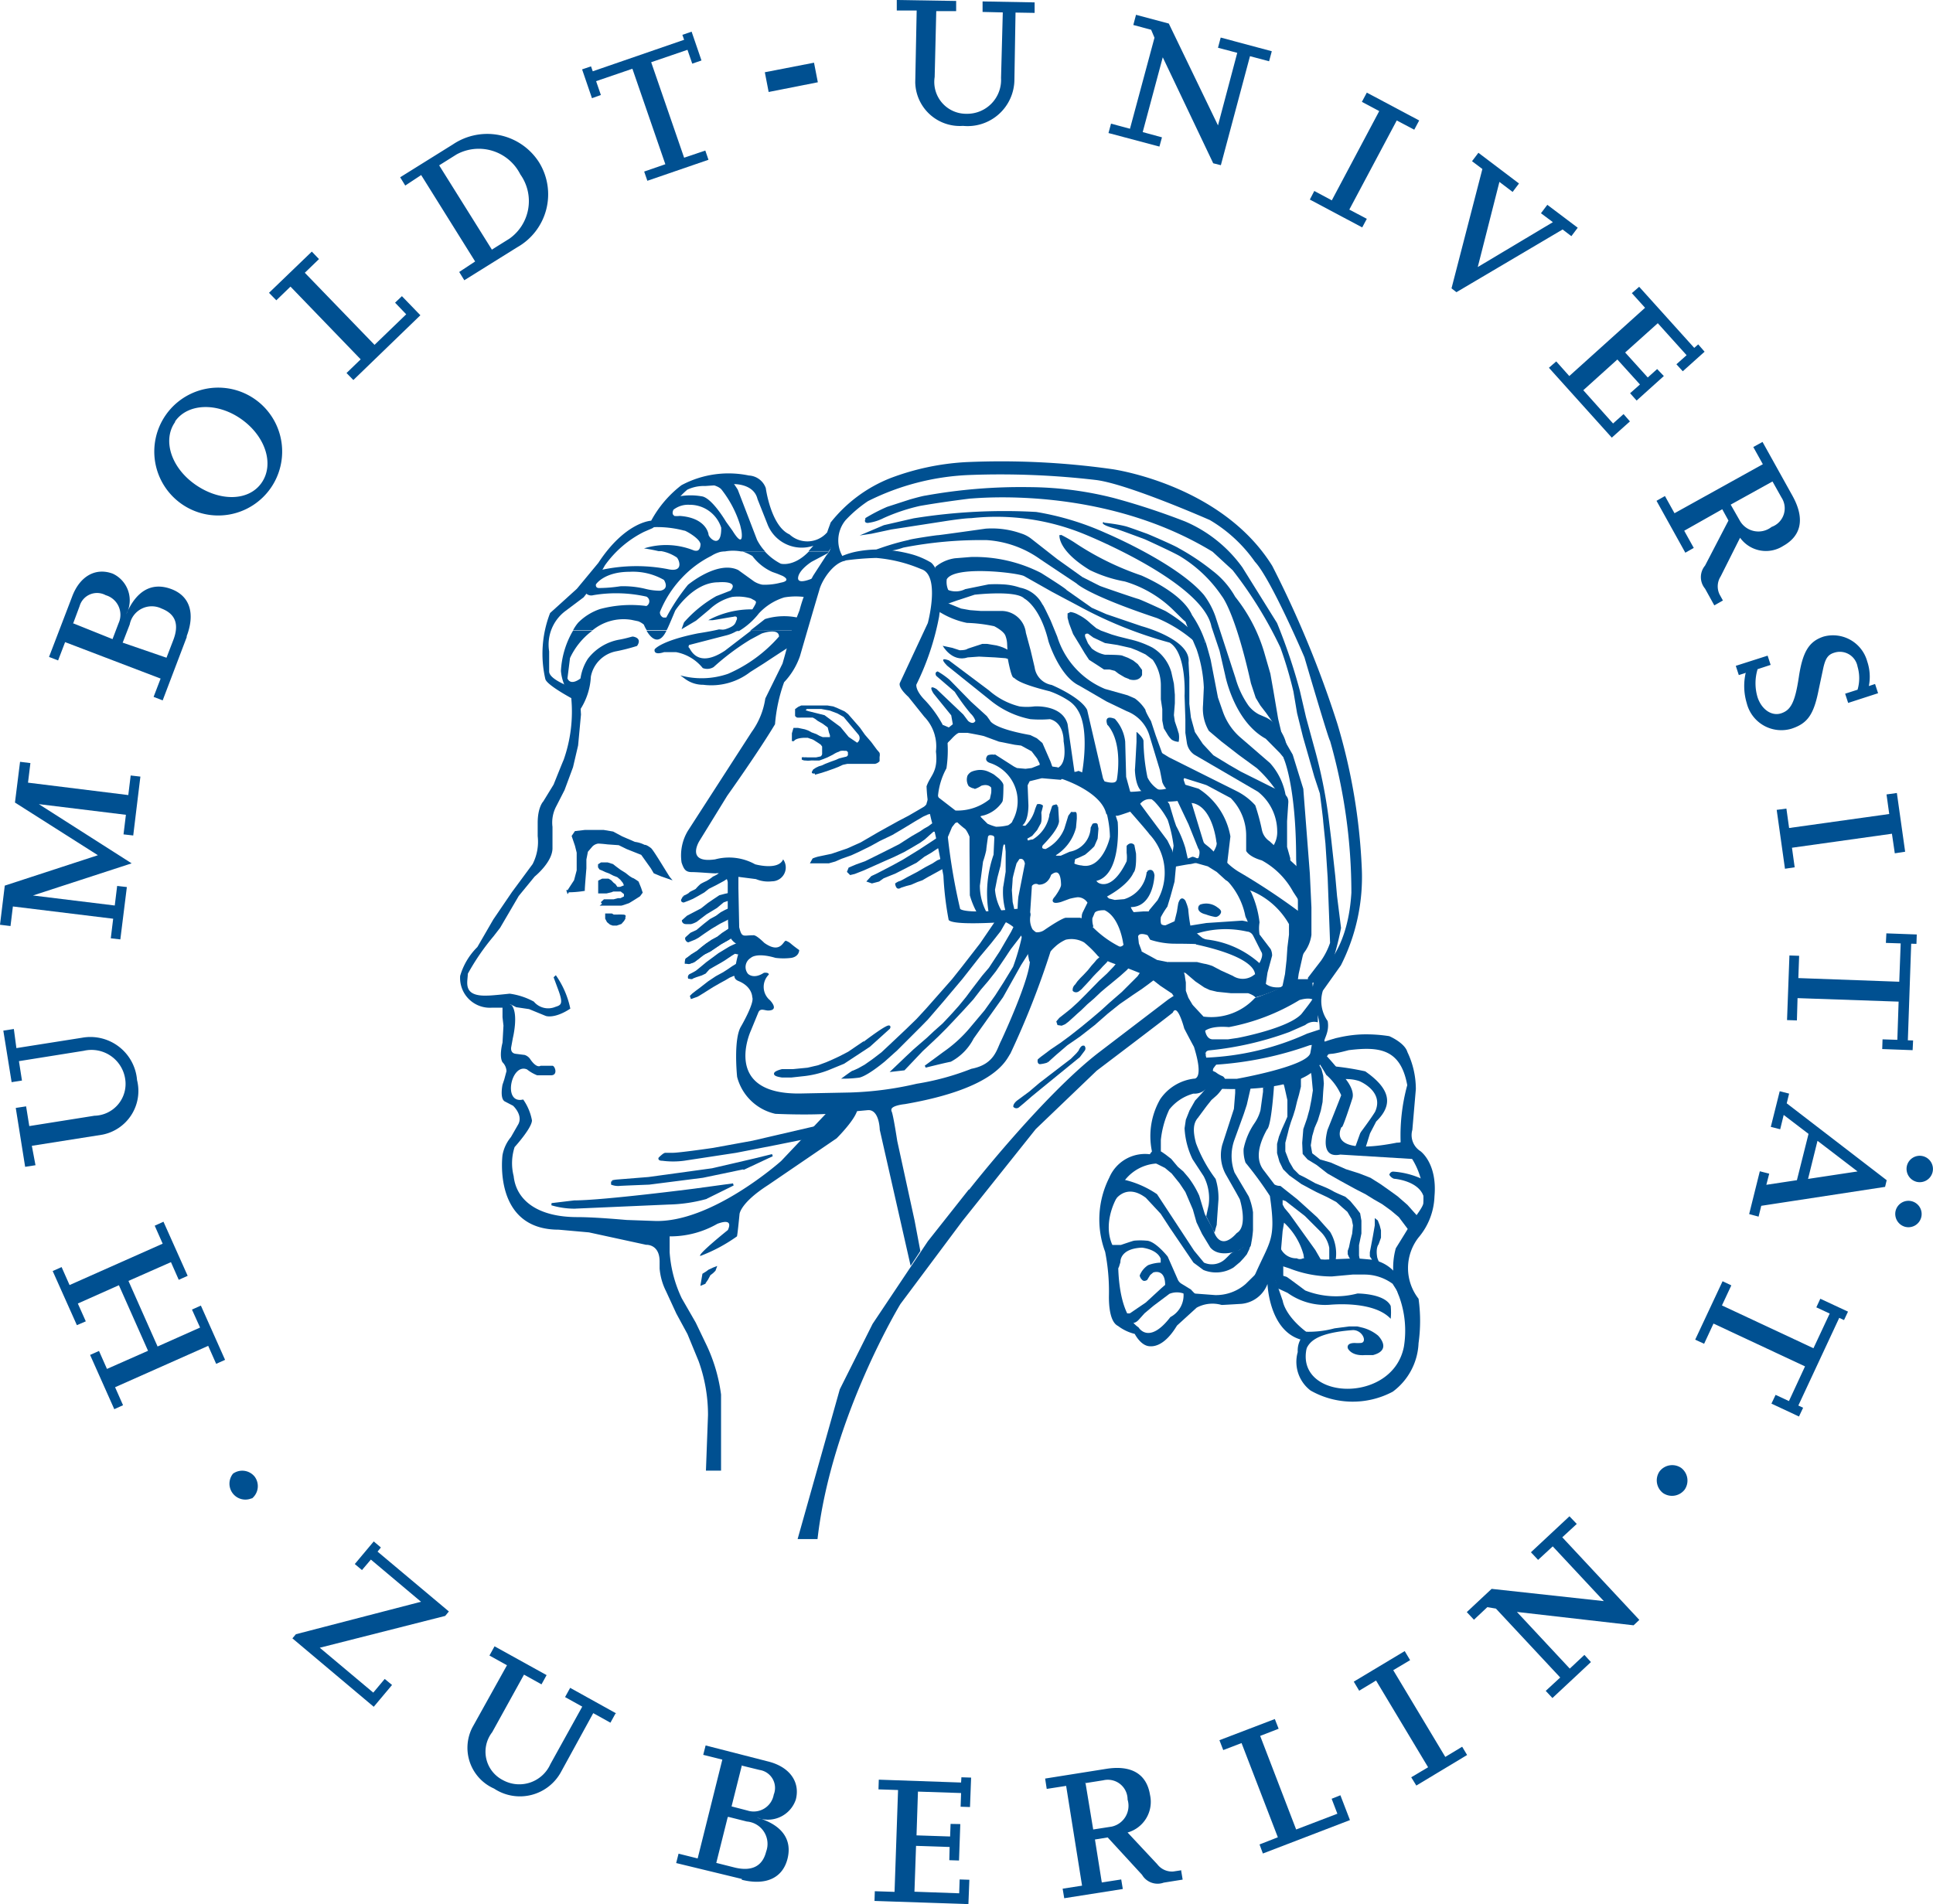<svg xmlns="http://www.w3.org/2000/svg" viewBox="0 0 121.44 119.65"><defs><style>.cls-1,.cls-2,.cls-3,.cls-4,.cls-5,.cls-6{fill:#005091;}.cls-1,.cls-4,.cls-5{fill-rule:evenodd;}.cls-3,.cls-4,.cls-5,.cls-6{stroke:#005091;stroke-miterlimit:3.86;}.cls-3,.cls-4{stroke-width:0.14px;}.cls-5,.cls-6{stroke-width:0;}</style></defs><title>Element 1</title><g id="Ebene_2" data-name="Ebene 2"><g id="Ebene_1-2" data-name="Ebene 1"><path class="cls-1" d="M50.72,44.53l-.11.1.19.06,1,.25,1,.74.52.63.53.36a.35.35,0,0,0,.07-.52l-.31-.37L53,45.05l-.39-.22-.48-.18-.54-.1-.54,0-.36,0Zm.47,4.07a.21.21,0,0,1-.12,0s-.09,0-.06-.11l.08-.14.17-.11.19-.09.2-.06.19-.09.36-.14.31-.11.2-.09.23-.06.25-.06.08-.08,0-.12,0-.08-.09-.08-.13,0a.78.78,0,0,0-.2,0c-.08,0-.17.08-.22.08a1.72,1.72,0,0,0-.3.16l-.34.17-.27.11-.25.09-.3,0a1.62,1.62,0,0,0-.25,0,1.32,1.32,0,0,1-.3,0,.48.48,0,0,1-.25-.06s0-.17,0-.14a.47.47,0,0,1,.17,0,.69.69,0,0,1,.16,0l.13,0h.45l.28-.06a.26.26,0,0,0,.09-.14l0-.21,0-.27-.09-.12-.16-.11-.25-.16a.9.9,0,0,0-.17-.08,2,2,0,0,1-.23-.08l-.2,0s-.55,0-.67.21l-.13,0,0-.49.1-.34.29,0,.43.09.22.08.2.11.3.11.2.11.2.08.31,0,.14,0,0-.12-.06-.17L52,45.71l-.31-.23-.33-.19-.14-.11-.16-.09-.19,0-.25,0h-.28a1.6,1.6,0,0,1-.27,0s-.13-.08-.12-.12l0-.25v-.16l.19-.14.2-.09.37,0h1l.27,0,.37.06.27.11.44.2.22.17.41.47.34.39.31.44.39.45.37.5a1.86,1.86,0,0,1,.16.19.58.58,0,0,1,0,.25l0,.27a.49.49,0,0,1-.3.17H53.65l-.42,0-.28.06-.28.13-.23.09-.39.14-.42.14-.43.12Z"/><path class="cls-2" d="M82,84.86c.22-.29.26-1.08,3-1.28.62,0,.92.79.48.81a3,3,0,0,1-.37,0c-.57,0-.43.34-.43.34s.2.49,1.08.42c.08,0,.42,0,.5,0,1.24-.33.31-1.23.31-1.23a2.53,2.53,0,0,0-1-.5l-.3-.07-.51,0-.92.12a6.27,6.27,0,0,1-2.07.2l.28,1.3Z"/><path class="cls-2" d="M80.24,80.94l.65.3a4.05,4.05,0,0,0,2.75.74c.08,0,2.67-.25,3.73.89a4,4,0,0,0,0-.81c-.38-.79-2.09-.78-2.09-.78A5.28,5.28,0,0,1,82,81.09s-1.08-.81-1.16-.85S80,80,80,80l.27,1Z"/><path class="cls-1" d="M88.42,82.15l-.93-1.48a3,3,0,0,0-1.74-.58l-.77,0-1.31.12A7.27,7.27,0,0,1,81,79.7l-.46-.15s-.15-.6-.15-.67,0-.62,0-.62a1.08,1.08,0,0,0,1.08.81.41.41,0,0,0,.39,0l1.37.08,2-.08.9.08a2.4,2.4,0,0,1,2,1.71l.28,1.33Z"/><polygon class="cls-2" points="88.46 77.25 87.88 76.48 87.38 76.06 86.84 75.67 86.3 75.36 85.8 75.05 85.14 74.71 84.21 74.2 83.4 73.74 82.71 73.2 82.15 72.86 81.84 72.51 81.81 71.81 81.88 70.95 82.11 70.29 82.27 69.71 82.39 69.1 82.48 68.52 82.44 68.09 82.39 67.56 82.27 66.98 82.72 66.66 83.02 67.17 83.13 67.59 83.17 68.09 83.13 68.6 83.09 69.25 82.98 69.79 82.79 70.41 82.59 70.87 82.44 71.39 82.35 71.97 82.44 72.47 82.94 72.86 83.6 73.05 84.56 73.47 85.41 73.74 86.1 74.01 86.72 74.4 87.26 74.78 87.8 75.17 88.42 75.71 89 76.36 88.88 76.71 88.46 77.25 88.46 77.25"/><path class="cls-3" d="M89.44,75C89,74.1,87.59,74,87.59,74a.48.48,0,0,1-.23-.19.19.19,0,0,1,.15-.12,5.07,5.07,0,0,1,1.85.48l.12.29,0,.46Z"/><path class="cls-2" d="M83.33,67.55a3.61,3.61,0,0,1,.93,1.27C84.2,69,83.4,71,83.4,71c-.3,1.18,0,1.72.8,1.55l4.6.28-.42-1.27a.81.81,0,0,1-.61.24c-4.61.91-3.48-1-3.48-1,0,.32.66-1.74.66-1.74.2-.53-.39-1.23-.39-1.23a16.9,16.9,0,0,0-1.22-1.48l-.55.32s.43.68.54.89Z"/><path class="cls-2" d="M85.5,71.13q.66-.89.89-1.27c.59-1.3-1-1.93-1-1.93a2.58,2.58,0,0,0-.93-.12l-.81-.46c.09.12-.39-.39-.39-.39a17,17,0,0,1,2.51.36c1.55,1.08,1.8,2.07.69,3.15l-.39.75-.31,1-.67,0,.36-1Z"/><path class="cls-2" d="M86.06,79v-.31l.19-1,.12-.69,0-.27v-.19l.19.15.12.31.08.31v.23l0,.23-.15.42s-.2.22-.08.85a2.6,2.6,0,0,0,.12.29l-.27,0a.53.53,0,0,1-.19-.15c0-.08-.12-.17-.12-.25Z"/><path class="cls-1" d="M85.14,79.43l-.19-.15L84.75,79l-.08-.19V78.6l.08-.23.08-.39.12-.46L85,77l-.08-.39-.27-.46-.31-.27-.39-.35-.58-.31-.66-.31-.36-.19-.58-.31L81,73.86l-.39-.39L80.38,73l-.15-.54,0-.58.12-.46.19-.48.19-.42.15-.35,0-.77,0-.27-.12-.54-.08-.35-.08-.23s-.19-.64-.07-.75a3,3,0,0,1,.64-.23c-.42-.06.79.11.56.29a1.28,1.28,0,0,1,0,.5v.46l-.12.5-.12.42-.12.5-.12.39-.15.42-.12.39-.08.33-.15.58,0,.54L81,73l.27.46.35.35L82,74l.63.35.66.27a5,5,0,0,1,.46.23c.12.08.77.35.77.35l.31.27.35.42.27.35.08.46,0,.81-.15.73v.66l.08.4-.08.23-.19-.08Z"/><path class="cls-2" d="M77.6,68.29v.39l-.08,1-.73,2.25A2.51,2.51,0,0,0,77,73.78l.66,1.16.23.42s.54,1.7-.19,2.12c-1.12,1.26-1.47-.19-1.47-.19l-.54-1-.35-1.16A5.84,5.84,0,0,0,74.67,74l-.33-.39L74,73.32l-.42-.5-.35-.27L73,72.39a1.33,1.33,0,0,0-.31-.12,1.74,1.74,0,0,0-.31.08s-.19.19-.15.27l.15.35.27.15.54.27.42.35.5.62.36.54L74.94,76l.23.81.35.73.51.84c.54.66,1.6.25,1.68.25a2.07,2.07,0,0,0,.43-.28s.35.1.43-.05a6.63,6.63,0,0,0,.15-1l0-.66,0-.46a4.25,4.25,0,0,0-.27-1l-.89-1.5a3,3,0,0,1,0-2.08L78.14,70l.19-.58.23-1v-.27c-.21-.54-.77-.27-.85-.23s-.12.35-.12.35Z"/><path class="cls-1" d="M78.6,78.12l-.12.39-.15.31-.19.23-.23.25-.42.35a2.09,2.09,0,0,1-1.89.15s-.62-.46-.62-.46L73.5,77.16l-.58-.89-.93-1c-1.32-1-2,.23-2,.23l-.19.31.73-1.7a6.13,6.13,0,0,1,2.16.93l2.33,3.55.62.75A1.22,1.22,0,0,0,77,79.09s.16-.15.31-.31a1.28,1.28,0,0,1,.54-.23,3.22,3.22,0,0,1,.31-.23l.46-.19Z"/><path class="cls-2" d="M75.53,67.49V68c.24.28.17.47.17.47s-.23.27-.23.27l-.39.42-.35.62-.23.58-.08.54a5.05,5.05,0,0,0,.5,1.94l.7,1.07a3,3,0,0,1,.31,1.83l-.15.69.39.77.14.25a4.75,4.75,0,0,1,.13-.48c0-.08.11-1.59.11-1.59a4,4,0,0,0-.18-1.3,8.91,8.91,0,0,1-1.23-2.24c-.23-.84-.15-1.29.12-1.6l.54-.73.31-.39.35-.31a2.77,2.77,0,0,0,.23-.27l.23-.31.08-.23s0-.31-.23-.39a1.79,1.79,0,0,1-.39-.23l-.44-.21-.4.26Z"/><path class="cls-1" d="M75.14,81.35l-.25-.05-.48,0a1.26,1.26,0,0,0-.94,0l-1,.75-.56.47-.37.41c-.3.33-.55.16-.55.16l-.67-.47.22-.09.44,0,1-.68,1-.92.22-.19c0-1.06-.75-.78-.75-.78l-.19.16-.19.31s-.19.13-.31,0a.5.5,0,0,1-.16-.28,1.37,1.37,0,0,1,.53-.65,2.45,2.45,0,0,1,.79-.16l0-.25c-.25-.61-1.18-.69-1.18-.69-1.42.06-1.35.91-1.35.91l-.12.39-.5-1.47.65,0s.78-.27.84-.27a4.16,4.16,0,0,1,.76,0c.55,0,1.34,1,1.34,1l.62,1.41a.58.58,0,0,0,.22.28l.62.38a3.76,3.76,0,0,0,.35.35Z"/><path class="cls-2" d="M78.78,80.25c1-2.32,1.41-2.26,1-5.1a22.92,22.92,0,0,0-1.53-2.09,2.32,2.32,0,0,1-.12-.87,4.36,4.36,0,0,1,.69-1.62,2.62,2.62,0,0,0,.37-.81l.16-1.16v-.25l.7-.27s-.16,2.66-.45,2.89q-.93,1.68-.19,2.59l.66.87a.74.74,0,0,0,.37.09l1.06.84,1.25,1.13.81.91a2.67,2.67,0,0,1,.35,1.8,1,1,0,0,1-.4,0l0-.79a1.92,1.92,0,0,0-.53-1l-1-1-1.21-.94-.19-.06,0,.28.12.22.31.37,1.62,2.26.41.71-1.09,0-.06-.42a4.29,4.29,0,0,0-1.22-2l-.09.53-.12,1.41.16.72s0,1,0,1-1.83-.1-1.83-.1Z"/><path class="cls-2" d="M75.6,68.06l.38.32c5.27.35,6.51-1.07,6.51-1.07a4.68,4.68,0,0,0,1-1.12l.58-.23L84,65.22l-.62.25-.57.1-.37-.06-.12.66c-.2.84-4.62,1.62-4.62,1.62l-.69,0h-.59l-.44.13-.37.19Z"/><path class="cls-2" d="M76.16,67.59a2.92,2.92,0,0,1,.06-.44,2.54,2.54,0,0,1,.19-.25,21.72,21.72,0,0,0,5.87-1.22c.5-.05.5-.19.5-.19.44-.67.1-.79.1-.79l-.76.25a17,17,0,0,1-6.35,1.51l-.15.34,0,.44.5.34Z"/><path class="cls-2" d="M75.76,66.28C75.68,66,76,66,76,66A20.37,20.37,0,0,0,81,64.85L82,64.41a.88.88,0,0,1,.79-.17l0-.7L82.6,63s-.16-.26-.16-.2-.68.92-.68.92c-.85.91-4,1.5-4,1.5l-.62.09h-.94c-.49,0-.51-.72-.51-.72l-.46.47.19.78.37.41Z"/><path class="cls-1" d="M82.64,63.06c-.05-.53-1-.22-1-.22a13.23,13.23,0,0,1-4.43,1.7c-1.44-.12-1.65.39-1.65.39a.8.8,0,0,1-.69-.37s-.16-1.19-.16-1.25a1.12,1.12,0,0,0-.16-.28l.38.12.68.73a3.72,3.72,0,0,0,3.22-1.16c1.24-.46,1.65-.61,2-1a.55.55,0,0,1,.37-.19c.06,0,1.22,0,1.22,0l.2,1.61Z"/><path class="cls-1" d="M65.54,60.06s.72-.55.78-.63l.31-.34c.06-.06.37-.28.37-.28a7.54,7.54,0,0,0,.84,0,1.11,1.11,0,0,0,.27.31,3.45,3.45,0,0,1,.39.38l.41.28a3.09,3.09,0,0,0,.47.28c.06,0,.53.16.53.16l.41.16.41.25.56.19.44.22.25.19.25.19.66.52.39.26.36.24c.24.5,1.3.73,1.3.73l-.28-.47-.16-.44,0-.53s-.06-.34-.06-.41a1.45,1.45,0,0,0-.09-.28l-.47-.31-.4-.25-.79-.16-.34-.19-.59-.32s-.51-.18-.57-.18h-.44l-.44-.16a6.47,6.47,0,0,1-1.78-1.34l-.37-.37-.31-.09-.37,0-.53,0s-.21,0-1.31.75a.79.79,0,0,1-.81.09,5.16,5.16,0,0,1,.16.62l.34.62.25.31Z"/><path class="cls-2" d="M78.91,62.77c0-.2-.5-.36-.5-.36l-1.08,0-.87-.09L76,62.21l-.34-.16-.28-.19-.28-.19-.62-.53-.37-.09-.41-.22-.32-.38.54,0,.69,0,.59,0s.47.12.53.12a4,4,0,0,1,.44.13l.53.28.75.34a1.14,1.14,0,0,0,1.37-.09l.37.06c.27,1,1.41.72,1.41.72a10.66,10.66,0,0,1-1.67.65Z"/><path class="cls-3" d="M71,42.62l-.31-.12-.37-.22-.25-.19L69.72,42,69.38,42,69,41.75l-.53-.34L68.2,41l-.28-.47-.44-.72-.25-.66-.09-.34v-.22l.13-.06a1.26,1.26,0,0,1,.44.16,3,3,0,0,1,.75.53l.37.31.31.16.69.25.41.12,1,.25a5.93,5.93,0,0,1,1.12.44,2.58,2.58,0,0,1,1.16,1.5l.16.72.06.69,0,.53-.06.75.06.41.16.47.09.31a1.33,1.33,0,0,1,0,.41.77.77,0,0,1-.34-.12,1.56,1.56,0,0,1-.28-.37l-.19-.31-.09-.47,0-.72L73,43.94v-.84a2.85,2.85,0,0,0-.53-1.69L72,41.06l-.53-.25-.41-.16-.84-.19-.78-.12L68.72,40l-.34-.25c-.42-.05-.25.34-.25.34l.16.37.25.34a2,2,0,0,0,.87.41s1,0,1.09.06l.34.13.31.16.28.22.25.34,0,.28c-.19.4-.72.22-.72.22Z"/><path class="cls-3" d="M75.4,56.92c-.16.23.06.4.37.47a3.12,3.12,0,0,0,.59.16c.16,0,.31-.19.28-.28s-.19-.19-.19-.19a1.08,1.08,0,0,0-1.06-.16Z"/><path class="cls-3" d="M61.19,49.47c-.11,0-.28-.12-.28-.12a.69.69,0,0,1-.06-.59.6.6,0,0,1,.19-.19,1.13,1.13,0,0,1,.28-.09,1.18,1.18,0,0,1,.78.09,2.77,2.77,0,0,1,.31.16l.31.25c.17.17.25.29.25.37s0,.88-.06,1a2,2,0,0,1-1.09.81l-1.44.34-.41.16-.22.28-.27.64a13.86,13.86,0,0,0-.31-1.48,4.86,4.86,0,0,1-.18-.88L60,51a3.29,3.29,0,0,0,2.25-.75l.09-.41a1.87,1.87,0,0,0,0-.37s-.19-.33-.72-.16a1.58,1.58,0,0,1-.37.19Z"/><path class="cls-2" d="M54.36,32.56a11.08,11.08,0,0,1,1.37-.71s1.42-.46,1.42-.46.76-.22,1-.25a33.78,33.78,0,0,1,6.49-.53A22,22,0,0,1,70,31.3a43.91,43.91,0,0,1,4.46,1.47,8.59,8.59,0,0,1,3.59,2.88l2.18,3.5a35.37,35.37,0,0,1,1.43,4.24l.39,1.68.51,1.87a31,31,0,0,1,.91,4.46l.16,1.31.26,2.36L84,56.31l.25,2a18,18,0,0,1-.61,2.33l-.76,1-.71.2v-.4L83,60.36a4.5,4.5,0,0,0,.56-1.11c0-.1-.15-4.1-.15-4.1L83.27,53l-.14-1.37c0-.16-.21-1.77-.21-1.77s-.35-1.06-.35-1.06l-.36-1.27-.35-1.22-.37-1.49-.23-1.36a25.19,25.19,0,0,0-.82-2.77,25.93,25.93,0,0,0-3-4.86l-1.26-1.16c-6.94-4.23-15-3.34-15.24-3.34,0,0-1.59.19-3.14.46a11.88,11.88,0,0,0-2.28.76,3,3,0,0,1-1,.31c-.28,0-.15-.25-.15-.25Z"/><path class="cls-3" d="M66.63,33.67a9,9,0,0,1,.81.46,17.93,17.93,0,0,0,4.25,2.1c.1.05,2.54,1.07,3.14,2.46a6.55,6.55,0,0,1,.81,1.62c0-.15.35,1.16.35,1.16l.46,2.38.3.86a3.91,3.91,0,0,0,1.06,1.62L79.74,48a4,4,0,0,1,1,2.27c.06.21-.18.31-.29,0a3,3,0,0,0-.28-.73A7.91,7.91,0,0,0,79,48.21l-1.11-.81-1.11-.86L76,45.88a2.67,2.67,0,0,1-.35-1.57l.05-1.11a8.69,8.69,0,0,0-.46-2.43l-.22-.52-.19-.44L74.53,39c-.05,0-.25-.21-.71-.66a7.39,7.39,0,0,0-3.14-1.87,8.39,8.39,0,0,1-2.18-.71c-2-1.22-1.87-2.13-1.87-2.13Z"/><path class="cls-2" d="M54.8,34.63a15.73,15.73,0,0,1,2.29-.7c.12-.06,1.72-.3,1.83-.3s3-.41,3-.41a5.48,5.48,0,0,1,2.23.3,2,2,0,0,1,.66.35l1.62,1.27L68,36.26s1,.51,1.11.56,2.18.76,2.38.81,1.72.76,1.72.76,2.14,1.22,2,2.07a8.62,8.62,0,0,0-2.52-1.62c-4.41-1.47-5.06-2.18-5.06-2.18l-1.22-.81-1.06-.71A6.49,6.49,0,0,0,62,33.94a25.37,25.37,0,0,0-5.25.47,4.42,4.42,0,0,1-2,.22Z"/><path class="cls-1" d="M69.35,32.84c-.1,0,.7.06,1.37.23.2.05,1.2.42,1.32.46s1.8.77,2,.91a14.61,14.61,0,0,1,2.13,1.42,5.35,5.35,0,0,1,1.43,1.64,10.22,10.22,0,0,1,1.86,3.62l.35,1.21L80,43.4l.3,1.77.25,1.06-1-1.42-.37-.48-.29-.48-.3-.91c-1-4.5-1.82-5.47-1.82-5.47A8.46,8.46,0,0,0,74.21,35c-.32-.22-2.28-1.11-2.28-1.11s-1.63-.61-1.82-.66c-1.17-.31-.76-.43-.76-.43Z"/><path class="cls-2" d="M59.07,38.48a5.24,5.24,0,0,0,1.67.66,9.48,9.48,0,0,1,1.72.21s.61.3.71.61a1.63,1.63,0,0,1,.1.46l.05,1s.2,1.11.35,1.16.14.33,2.28.86a5.43,5.43,0,0,1,1.22.61,1.84,1.84,0,0,1,.56.61c.75,1.23.25,3.9.25,3.9l.1.56c1,.83,1.47.71,1.47.71v-.3a3.68,3.68,0,0,0-.25-.61l-1-4.31c-.41-.81-2.23-1.57-2.23-1.57A1.3,1.3,0,0,1,65,41.93l-.25-1.06-.3-1.11a1.55,1.55,0,0,0-1.52-1.37H61.6l-.66-.05-.56-.1-.86-.35s-1-.21-.46.61Z"/><path class="cls-2" d="M59.22,40.58l.61.13.46.15c.42,0,.51-.1.51-.1l.91-.3H62l.61.1c1.19.28,1.27,1,1.27,1l-.71-.2-.66-.05-1-.05-.71.05c-1,.33-1.58-.74-1.58-.74Z"/><path class="cls-1" d="M58.87,36.46a1.33,1.33,0,0,0,1.77.56l1.47-.3a8.09,8.09,0,0,1,.89,0,3.88,3.88,0,0,1,1.1.21A2,2,0,0,1,65.5,38c0-.09.51,1,.51,1L66.42,40a5.24,5.24,0,0,0,3,3.29l1.42.4.46.2a2.55,2.55,0,0,1,.66.71c0,.13.35.71.35.71l.3.91.46,1.27.4.35.51.4.46.61c-.17.15-.1.51-.1.51s-.46.15-.46.15l-.49.13c-.23-.1-.37-.49-.37-.49l-.15-.76-.66-2.18a2.37,2.37,0,0,0-1.42-1.52l-1.27-.61-1.72-1c-1.25-.59-1.93-2.78-1.93-2.78-.53-2.2-1.52-2.69-1.52-2.69-.52-.54-3.12-.24-3.12-.24l-1,.33c.11-.05-1.58.56-1.58.56s.05-.81.05-.91.15-1,.15-1Z"/><path class="cls-1" d="M69.6,45.57c1,1.2.56,3.45.56,3.45l.2,1.06L71,51s1.16,1.32,1.21,1.42a3.53,3.53,0,0,1,.51,4.15l-.51.61-.1.2-.05,1.32.2.35a5.08,5.08,0,0,0,1.52.25s1.52,0,1.62.05.71-.1.56-.2a2.7,2.7,0,0,0-.4-.2,4.67,4.67,0,0,1-.76-.71,9.89,9.89,0,0,1-.15-1.11,2.35,2.35,0,0,0-.15-.46c0-.08-.29-.47-.46.05,0-.1-.1.56-.1.56l-.15.61-.56.25a.41.41,0,0,1-.25-.05c-.1-.08-.05-.46-.05-.46a5.44,5.44,0,0,1,.41-.66l.2-.66.25-.91.1-1.07-.25-.91-.3-.61-1.21-1.62-.56-.76L71,49.73l-.25-.91-.06-2.22a2.54,2.54,0,0,0-.65-1.43c-.77-.3-.46.4-.46.4Z"/><path class="cls-1" d="M54,33.65,55.53,33l1.87-.43a35.84,35.84,0,0,1,7.7-.4,17.51,17.51,0,0,1,4.36,1.32s4.48,1.89,6.18,3.9a5.07,5.07,0,0,1,.71,1.32l1.27,3.9a5.7,5.7,0,0,0,.81,1.72,2,2,0,0,0,.66.56l.46.2a2.2,2.2,0,0,1,.81.71,2.44,2.44,0,0,1,.51,1.37c.1.07,0,.71,0,.71l-.46-.56-.89-.9c-2-1.1-2.55-4-2.55-4l-.35-1.52-.51-1.52c-.55-2.83-8-5.82-8-5.82a14.54,14.54,0,0,0-7.09-1c-.48,0-1.72.2-1.72.2L56,33.27l-1.26.27-.75.11Z"/><path class="cls-2" d="M80.23,62.53c.19,0,.31-.21.35-.61l.15-.71.1-.91.05-.76.1-.81v-.66A4.86,4.86,0,0,0,78.67,56l-1-.3L77,55.3l-.56-.51-.56-.35-.71-.2C74.76,54.2,75,54,75,54a1.49,1.49,0,0,1,.46-.1,5,5,0,0,1,.91.1c.15.05.66.15.66.15a4.12,4.12,0,0,0,.76.61,42.21,42.21,0,0,1,3.9,2.58c.32.2.3.86.3.86v.66l0,.71-.15.51-.25,1.11-.1.71s-.15.25-.2.35a2.62,2.62,0,0,1-.3.35l-.41.1-.3-.15Z"/><path class="cls-4" d="M82,57.07,81.3,56a5,5,0,0,0-2-2c-.78-.22-.94-.55-.94-.55s0-.88,0-.88a3.43,3.43,0,0,0-1-2.48l-1.52-.81c-.1-.05-1.45-.45-1.57-.51s-1-.76-1-.76L73,47.4l.41.25,1.32.66,3,1.5a3.87,3.87,0,0,1,1.07.83,13.43,13.43,0,0,1,.41,1.52,1.19,1.19,0,0,0,.51.76l2.08,1.92A5.39,5.39,0,0,1,82,57.07Z"/><path class="cls-2" d="M59.63,37.19a1.26,1.26,0,0,1-.15-.79c.5-.88,4.45-.41,4.86-.2l1.77,1,1.88,1a26.41,26.41,0,0,0,5.49,2.18c1.09.65.94,3.34.94,3.34l.05,1.47,0,.86.1.66a1.12,1.12,0,0,0,.46.71l4,2.33a3.18,3.18,0,0,1,1.21,2.48,1.59,1.59,0,0,1-.3,1,2.68,2.68,0,0,1,0,.46s.05.1.41.3l.71.4,0-.46-.2-.71,0-1.62.08-1.2c0-.31-.15-.47-.49-.67l-.51-.25-2-1-.71-.41-1-.61-.66-.71L75.07,46l-.25-.91-.1-.86V43.5l0-.93-.05-.94c.18-1.45-2.94-2.28-2.94-2.28l-2.23-.76-.91-.4L67,37.07C67,37,65.4,36,65.4,36A9.16,9.16,0,0,0,61,35l-1,.08a2.44,2.44,0,0,0-1.24.55l-.05.4a4.68,4.68,0,0,0,.12.48,3.58,3.58,0,0,0,.23.38l.5.28Z"/><path class="cls-2" d="M59.49,41.82,62.21,44a5.71,5.71,0,0,0,2.52,1.19,7.29,7.29,0,0,0,1.23,0c.91.23.86,1.39.86,1.39.28,1.69-.51,1.71-.51,1.71a2.89,2.89,0,0,1-.4.2s-.41.25-.05.3a12.71,12.71,0,0,0,1.67-.1l-.46-3.19c-.35-1.25-2.1-1.11-2.1-1.11a3.58,3.58,0,0,1-.92,0,4.57,4.57,0,0,1-1.91-1l-2.52-1.89c-.73-.27-.14.3-.14.3Z"/><path class="cls-2" d="M79.51,61.93l.12-.81.29-1.07a.94.94,0,0,0-.09-.41s-.7-.92-.7-.92a2.38,2.38,0,0,1,0-.76,6.28,6.28,0,0,0-.53-1.9,2.24,2.24,0,0,0-1.16-.91S77,55,77,55s-.08.11,0,.24a4.5,4.5,0,0,1,1.22,2.24.71.71,0,0,0,.09.25c.05.1.17.46.17.46l.2.51.56,1.11c.22.29-.3,1-.3,1l.05.71.54.35Z"/><path class="cls-2" d="M79.42,62.18l0-.76a2.76,2.76,0,0,0-.2-.81A6,6,0,0,0,75.33,59l-.35.1.17.25c4.16.91,3.68,2,3.68,2,.18.22.1.34.1.34l.25.3.25.15Z"/><path class="cls-2" d="M73.6,58.89s1.35-.16,1.46-.19a6.12,6.12,0,0,1,3.3-.16c.25,0,.48.37.48.37l.14-.16v-.31c0-.48-.95-.59-.95-.59L75.79,58l-1,.16-1.52.4.3.35Z"/><path class="cls-2" d="M71.4,46l0,.62s-.1,1.93-.1,1.72c0,0,0,1.07.46,1.42a9,9,0,0,1,.77.61,5.23,5.23,0,0,1,.83,1.15,8.53,8.53,0,0,1,.37,1.63L73.6,54l.23.46s.83-.16.94-.16a2.31,2.31,0,0,0,.4-.1l.05-.25s-.25-.15-.35-.1a2.32,2.32,0,0,1-.25.1l-.15-.66a7.28,7.28,0,0,0-.58-1.39l-.13-.38-.3-1-.61-.86a1.86,1.86,0,0,1-.76-.81,11.9,11.9,0,0,1-.25-2.28c0-.21-.42-.57-.42-.57Z"/><path class="cls-2" d="M77.3,54.84c.18.12-.2-.61-.2-.61l.2-1.67a4.47,4.47,0,0,0-2-3l-1-.3-.56.05a1.4,1.4,0,0,1-1.27.25,6.68,6.68,0,0,1-1.62.2,1.63,1.63,0,0,1-.51-.41s-.15-.45-.2-.3c-.11.29-.91,0-.91,0l-1.47-.61-.15.05-1.11.15-.05.2.25.1s2.43.77,2.79,2.16c0,.16.61.16.71.16s1.21-.4,1.21-.4.39-1,1.27-.51A6.36,6.36,0,0,0,74,50.33l1,.15c1.21.33,1.42,2.43,1.42,2.43.1.22-.25.71-.25.71s.59,1.08.66,1.16c.29.35.46.05.46.05Z"/><path class="cls-2" d="M59.11,47l.35-.25.3-.3s.35-.4.51-.4h.51s.9.16,1.05.21l.92.34,1,.2.4.05.66.36.35.46.15.3.05.4.3.25.66.15L66,47.86l-.51-1.17-.35-.3-.41-.2c-2.4-.43-2.53-.91-2.53-.91L62,45l-1-.91-1.35-1.38a5.09,5.09,0,0,0-.74-.52c-.23.06-.09.28-.09.28l1.16,1a13.17,13.17,0,0,0,1,1.37,1.08,1.08,0,0,1,.3.46c-.16.28-.46,0-.46,0l-.3-.4-1.68-1.6c-.61-.36-.19.28-.19.28s1.11,1.37,1.11,1.37l.1.56-.25.2-.35-.15-.2.1-.3.61.35.76Z"/><path class="cls-4" d="M71.63,59.7l-.15-.4-.05-.46c.08-.38.66-.15.66-.15s.3-.05.41-.05a5.66,5.66,0,0,0,.09-1.3h-.74l-.66.05s-.36-.46-.15-.46c1.36,0,1.42-1.93,1.42-1.93-.07-.45-.35-.2-.35-.2a2.08,2.08,0,0,1-1.47,1.77l-.61.05-.4-.1-.2-.2c1.48-.79,1.72-1.52,1.72-1.52.2-.17.15-1.16.15-1.16l-.1-.51c-.18-.17-.35.05-.35.05v.4a2.11,2.11,0,0,1,0,.56c-1,2.08-1.92,1.37-1.92,1.37l-.2-.2c1.71-.23,1.42-3.65,1.42-3.65L70,51.19l-.2-.2-.23,0a6.66,6.66,0,0,1,.23,1.54c.06,0-.47,2.23-1.87,1.92-.1,0-.56-.1-.51-.2s0-.3.15-.35.46-.2.56-.25a6.2,6.2,0,0,0,.56-.51l.2-.46.05-.61-.05-.25c-.05-.06-.2,0-.2,0l-.1.2a1.67,1.67,0,0,1-1.37,1.57l-.56.25h-.31l-.15-.1A2.82,2.82,0,0,0,67.53,52l.05-.56c0-.25,0-.37-.05-.35s-.2,0-.2,0-.15.2-.15.2l-.25.81a2.52,2.52,0,0,1-1.22,1.32c-.48,0-.25-.35-.25-.35,1.12-1.14,1-1.52,1-1.52l-.05-.86a.18.18,0,0,0-.25,0l-.15.46a2.31,2.31,0,0,1-1.11,1.67.7.7,0,0,0-.35.1l-.1-.25.35-.2.3-.35.25-.46a3.49,3.49,0,0,0,0-.61c.07-.25.1-.38.1-.4a.32.32,0,0,0-.25-.05s-.1.25-.1.25a2.3,2.3,0,0,1-.66,1.11s-.4,0-.25-.15c.37-.29.35-1.21.35-1.21l-.05-1.27.15-.3.81-.2,1.17.1.3-.25-.51-.4-1.07-.15-.51.2-.4.05-.56-.05-.2-.1-1.11-.71a.75.75,0,0,0-.46,0s-.23.23.1.35a2.6,2.6,0,0,1,1.47,3.75c0,.12-.3.3-.3.3a3.2,3.2,0,0,1-.81.1,3.54,3.54,0,0,1-.56-.2l-.46-.46v-.46l-1.32.2-.1.3.05.2a5.77,5.77,0,0,0,.46.4c.15.07.35.56.35.56s0,.91,0,.91L61,56.25a5.1,5.1,0,0,0,.48,1.14l.43-.05a3.6,3.6,0,0,1-.42-1.69l.2-1.52a6.45,6.45,0,0,0,.2-.71c0-.1.11-.85.11-.85a.21.21,0,0,1,.19-.16.61.61,0,0,1,.25.05.26.26,0,0,1,.1.15s-.05,1.11-.05,1.11a7.29,7.29,0,0,0-.31,3.6l.67-.07a3.22,3.22,0,0,1-.41-1.35l.15-.76.2-.76.15-1.16L63,53h.2l.05.51v1.27l-.16,1a4.38,4.38,0,0,0,.16,1.48l.43,0-.13-.57-.05-.76s.05-.6.05-.71.25-1,.25-1l.2-.3c.41-.13.46.35.46.35l-.41,2.08A8.16,8.16,0,0,0,64,57.32c.05.14.41.71.41.71s.2-.1.2-.1l.15-2.28a.38.38,0,0,1,.51-.13c.56,0,.7-.58.7-.58s.74-.72.76.66c0,.25-.4.78-.4.78-.41.45.31.23.31.23l.54-.2a4.35,4.35,0,0,1,.51-.1.79.79,0,0,1,.71.41l-.35.71a2.27,2.27,0,0,0,0,.76c.19.37.56,0,.56,0a1.41,1.41,0,0,1-.05-.51c.05-.1.15-.35.15-.35.14-.24.71-.2.71-.2,1,.46,1.21,2.13,1.21,2.13.11.23-.25.3-.25.3l.2.4,1.57.56-.56-.81Z"/><path class="cls-3" d="M80.7,46.67l.45.78.66,2.13.41,5.31.1,2.13v1.72a2.28,2.28,0,0,1-.51,1.16s-.2-1-.2-1V56.61L81.5,54c0-4.68-.79-6.38-.79-6.38v-.93Z"/><path class="cls-2" d="M73.14,47.9,74,50.39l.67,1.41.61,1.52c.18.22,0,.61,0,.61l.4.3,1.11.51s.35.05.25-.2A5.86,5.86,0,0,0,76,53.27c-.3-.25-.35-.25-.4-.4s-.71-2.33-.71-2.33L74.36,49l-.66-.91-.56-.15Z"/><path class="cls-5" d="M45.25,92.41l-.9,0,.13-3.49a9.93,9.93,0,0,0-.59-3.39l-.7-1.7-.7-1.29-.65-1.41a3.89,3.89,0,0,1-.4-1.42l0-.44c0-1.11-.85-1.05-.85-1.05L37,77.44l-1.9-.17c-4.16,0-3.53-4.69-3.53-4.69a2.47,2.47,0,0,1,.53-1.13l.47-.82c.29-.58-.34-1.15-.34-1.15l-.5-.26c-.35-.16-.16-1.06-.16-1.06l.11-.33.14-.52a.83.83,0,0,0-.25-.56c-.23-.38,0-1.23,0-1.23l.06-1.07-.06-.53s0-.6,0-.54,0-.06,0-.06l-.66,0a1.87,1.87,0,0,1-2-2,4.2,4.2,0,0,1,1.08-1.81l1-1.73,1.17-1.72,1.3-1.76a3.07,3.07,0,0,0,.32-1.76v-.83c0-1,.35-1.35.35-1.35l.65-1.06s.6-1.5.63-1.55a9.1,9.1,0,0,0,.48-3.88c.2.1-1.53-.8-1.63-1.2a7.09,7.09,0,0,1,.3-4.15L36.24,37l1.35-1.63c1.7-2.59,3.32-2.65,3.32-2.65a7,7,0,0,1,1.9-2.23,6.26,6.26,0,0,1,4.24-.61,1.19,1.19,0,0,1,1.06.79s.32,2.39,1.49,2.91a1.65,1.65,0,0,0,2.34-.1c.61-.28.83.43,0,.7-.23,0-.89.13-.89.13A2.31,2.31,0,0,1,48.24,33l-.65-1.64c-.24-1-1.53-.94-1.53-.94l-1.76.12a2.41,2.41,0,0,0-1.12.23,4.73,4.73,0,0,0-1,1.17l-.29.41-.47.55-.43.29-.53.23A6.68,6.68,0,0,0,38,35.53a14.52,14.52,0,0,1-1.33,2l-1.17.88a2.64,2.64,0,0,0-1,2.52l0,1.26c0,.37.68.73,1.53,1.06a.86.86,0,0,1,.41.59l.06,1.06-.18,1.94L36,48.21l-.53,1.43-.51,1a2.18,2.18,0,0,0-.25,1.32v1.34c0,.88-1.12,1.78-1.12,1.78l-1,1.22-1.17,2-.41.53a14.56,14.56,0,0,0-1.62,2.36c0,.51-.37,1.44,1.25,1.37.29,0,1.38-.12,1.38-.12a4.4,4.4,0,0,1,1.52.5,1.17,1.17,0,0,0,1.35.33c.34-.11.52-.16.19-1.05l-.3-.81.14-.13a5.63,5.63,0,0,1,.91,2.1c-1,.66-1.54.46-1.54.46l-1.05-.43-.81-.12c-.69-.35-.28-.12-.28-.12.44.56.07,2.06.07,2.06l-.1.55s-.1.4.29.44l.55.07a.68.68,0,0,1,.32.22c.44.67.68.46.68.46l.75,0c.15,0,.37.6-.1.6l-.86,0a2.49,2.49,0,0,1-.64-.37c-1-.43-1.55,2.21-.24,1.89a3.34,3.34,0,0,1,.55,1.31c0,.48-1.09,1.68-1.09,1.68a3.28,3.28,0,0,0-.06,1.82c.16,1.52,1.5,2.58,4,2.58,1.19,0,3.05.18,3.11.18l1.7.06c3.61.16,8-3.77,8-3.77l3.33-3.52c1.43-1.25,1.29-.09,1.29-.09.77.3-1.14,2.19-1.14,2.19s-4.31,2.94-4.31,2.94c-1.77,1.14-1.79,1.83-1.79,1.83-.13,1.34-.16,1.39-.16,1.39A10.05,10.05,0,0,1,44,78.92c-.23-.06,1.73-1.63,1.73-1.63.35-.77-.49-.45-.66-.39a5.93,5.93,0,0,1-3,.79l0,1a8,8,0,0,0,.76,2.89l.88,1.53.59,1.23a10.43,10.43,0,0,1,1,3.29l0,4.78Z"/><path class="cls-6" d="M56.54,42.9c-.15.3.53.89.53.89s1,1.25,1,1.25a2.67,2.67,0,0,1,.73,2.18c.15,1.3-.35,1.49-.59,2.19a10.46,10.46,0,0,0,.35,2.3c.2.46.71,3.32.71,3.32a20,20,0,0,0,.33,2.78q.28.33,3.57.13c1.51.71,1.39,2.49,1.53,2.49a2.28,2.28,0,0,0,.52-.18l.27-.66a3,3,0,0,0,.23-.7,1.93,1.93,0,0,1-.85-.49,1.26,1.26,0,0,1-.13-.87c.08-.5-.88-.42-.88-.42-3.33.37-3.54,0-3.54,0a37.69,37.69,0,0,1-.8-4.78L58.93,50a4.44,4.44,0,0,1,.53-1.72,7.62,7.62,0,0,0,0-2.26,7.26,7.26,0,0,0-1.33-2c-.64-.64-.56-1-.56-1A16.55,16.55,0,0,0,59,38.74l.17-1.42c-.2-1.79-.73-2-.73-2a5,5,0,0,0-1.06-.46,8.41,8.41,0,0,0-2.32-.33,7.21,7.21,0,0,0-1.25.13,4.59,4.59,0,0,0-.86.26s-.6.29,0,.32a17.86,17.86,0,0,1,2.1-.18,9.1,9.1,0,0,1,2.82.7c1.23.37.42,3.39.42,3.39L56.54,42.9Z"/><path class="cls-1" d="M60.86,74.75,58.29,78l-3.47,5.19L52.76,87.3l-2.65,9.41h1.25c.87-7.63,5.21-14.77,5.21-14.77l3.89-5.21,4.61-5.78,3.83-3.67s4.37-3.31,4.78-3.65c.29-.65.72,1,.72,1,.42.81.61,1.15.61,1.15.66,2.11,0,2,0,2a3,3,0,0,0-2.12,1.29,4.66,4.66,0,0,0-.47,3.49A2.44,2.44,0,0,0,69.69,74a5.83,5.83,0,0,0-.26,4.66,12.89,12.89,0,0,1,.24,2.66c0,.15-.07,1.69.57,2a2.86,2.86,0,0,0,1.05.5s.35.7.88.77c1,.13,1.72-1.23,1.78-1.3l1.23-1.12A2.09,2.09,0,0,1,76.75,82c.11,0,1.25-.07,1.25-.07a1.94,1.94,0,0,0,1.63-1.25s.09,2.9,2.07,3.49a1.48,1.48,0,0,0-.17.79,2.26,2.26,0,0,0,.81,2.42,5.36,5.36,0,0,0,5.16.07,4,4,0,0,0,1.62-3.05,10.06,10.06,0,0,0,0-2.79,3.13,3.13,0,0,1,0-3.85,4.2,4.2,0,0,0,1-2.58c.19-2.1-.89-2.85-.89-2.85A1.19,1.19,0,0,1,88.73,71l.22-2.56a5.39,5.39,0,0,0-.53-2.33c-.17-.59-1.14-1-1.14-1A9.2,9.2,0,0,0,85.54,65a7.77,7.77,0,0,0-2.3.45c-.16-.06.31-.55.17-1.29a2.17,2.17,0,0,1-.3-1.91l1.13-1.59a12.26,12.26,0,0,0,1.31-6.18,37,37,0,0,0-1.53-9,65.66,65.66,0,0,0-4.09-9.92c-3.19-5.14-10.06-6.08-10.06-6.08a49.74,49.74,0,0,0-9.2-.44,15.79,15.79,0,0,0-4.72,1,9,9,0,0,0-3.77,2.8c0,.06-.38.93-.26,1,.31.17.26.4.26.4.09.28-.26.65-.26.65l-.83,1.28a9.77,9.77,0,0,0-.86,2.18s-.56,1.44-.56,1.44c-.24,1-.51,1.91-.51,1.91s-1.08,2.19-1.08,2.19A4.78,4.78,0,0,1,47.22,46l-4,6.2a3,3,0,0,0-.4,2c.14.41.24.6.64.6s1.23.08,1.5.08a.65.65,0,0,1,.76.56s0,1.84,0,2,.05,1.1.05,1.1,0,.59.72.88c0,0,.14.18-.13.6a6.74,6.74,0,0,0-.22,1.27c0,.11,0,.26.29.37.84.36.83,1,.83,1,.16.35-.7,1.83-.7,1.83-.48.77-.27,3-.25,3.18a3.2,3.2,0,0,0,2.4,2.32c2.12.09,3.32,0,3.32,0l2.48-.23c.74-.07.76,1.23.76,1.23l1.94,8.55c.66-1,.61-.93.61-.93l-.36-1.91-1.09-5C56,69.32,56,70,56,69.73s.85-.35.85-.35c5.78-1,6.36-2.8,6.63-3.18A52.54,52.54,0,0,0,66,59.79a2.59,2.59,0,0,1,.95-.74,1.6,1.6,0,0,1,1.16.17,6.63,6.63,0,0,1,.88.87,5.86,5.86,0,0,0,1.29.56c.37.09,1.7.65,1.84.7a4.65,4.65,0,0,1,.67.48,14.4,14.4,0,0,0,1.47.44c-.27-.55-.13-.64-1.23-1.48-.17-.13-2.93-1-2.93-1a7,7,0,0,1-1.26-.93,4.59,4.59,0,0,0-1.49-.95c-1-.17-2.24,1.45-2.24,1.45l-.41.87c.11,1.08-1.8,5.16-1.8,5.16-.28.53-.41,1.49-1.87,1.77a16.43,16.43,0,0,1-3.44.94,21,21,0,0,1-4.18.55l-3,.06c-5.13.14-3.24-3.94-3.24-3.94l.46-1.12c.12-.32.35-.17.61-.15.77,0,.13-.65.13-.65a1.09,1.09,0,0,1-.07-1.61c0-.16-.31-.11-.31-.11-.66.43-1,.06-1,.06a.67.67,0,0,1,.18-1s.33-.36,1.55,0a4,4,0,0,0,1,0c.5-.09.49-.49.49-.49-.66-.47-.5-.44-.82-.58-.17-.08-.31.88-1.37.13-.56-.54-.66-.48-.72-.48-.61,0-.69.18-.86-.5l-.05-2.45,0-.72,1.1.14a2,2,0,0,0,1,.14A.87.87,0,0,0,49.2,54c-.3.72-1.76.31-1.76.31A3.37,3.37,0,0,0,44.93,54c-1.87.27-1-1.14-1-1.14L45.69,50s1.94-2.72,3-4.49a10.17,10.17,0,0,1,.57-2.64,4.52,4.52,0,0,0,1-1.65c1-3.45,1.21-4.13,1.21-4.13.14-.58.85-1.72,1.65-1.86a2,2,0,0,1,0-2.54,8.09,8.09,0,0,1,1.41-1.2,15.58,15.58,0,0,1,6.31-1.64,51.56,51.56,0,0,1,8,.31c2,.24,7.17,2.52,7.17,2.52a9.1,9.1,0,0,1,2.83,2.62c1,1.06,3.11,6,3.11,6s1.54,5.25,1.61,5.25a34.86,34.86,0,0,1,1.34,9.55c-.24,4-2.15,5.08-2.15,5.09a2.34,2.34,0,0,0-.29,1,3.77,3.77,0,0,0,.07,1.06,2.63,2.63,0,0,1,.37,1.52c.06.14-.37,1-.37,1s-.15.65,1.09.45c.26,0,1.11-.23,1.11-.23,1.89-.23,3.26-.11,3.68,2.2A12,12,0,0,0,88,71.93a4.74,4.74,0,0,1,1.42,3.65c0,.07,0,.23-.65,1.08,0,.05-1.08,1.78-1.08,1.78a4.55,4.55,0,0,0,.2,3,6.26,6.26,0,0,1,.31,3.18c-.76,3.92-7.8,3.32-5.82-.7-1.67-1.15-1.79-2.17-1.79-2.17l-.87-2.51-1.46,1.44a2.83,2.83,0,0,1-1.91.7l-2-.15a1.55,1.55,0,0,1-.82,1.53c-1.36,1.77-2,.65-2,.65-1.49-1-1.27-4.57-1.27-4.57-1.29-1.57-.11-3.56-.11-3.56a2.73,2.73,0,0,1,2.78-2.17s0-1,0-1.48a5.93,5.93,0,0,1,.53-1.91,2.89,2.89,0,0,1,1.52-1,1,1,0,0,0,1-1.37l-.34-1.53-.6-2.22a7.71,7.71,0,0,0-.85-1.32l-.79.52L69,66.16c-3.51,2.72-8.11,8.59-8.11,8.59Z"/><path class="cls-1" d="M37.21,39.63l-.1.08a4.5,4.5,0,0,0-1.3,1.64l-.16,1.28c.22.5.82,0,.82,0a3.09,3.09,0,0,1,.46-1.23,3.19,3.19,0,0,1,2-1.21c.54-.1.77-.2.84-.19.63.12.25.59.25.59a12,12,0,0,1-1.28.33,2,2,0,0,0-1.62,1.6,4.19,4.19,0,0,1-.67,2.07,2.2,2.2,0,0,0-1-1.57,2.87,2.87,0,0,1-.21-.86A5.55,5.55,0,0,1,36,39.63Zm4.66,0c-.48,1-1,.44-1.25,0Zm4.45,0a2.44,2.44,0,0,1-.75.31l-2.28.59s-.07.14,0,.17.48,1.36,2.25.19l1.64-1.26h2.73l-.38,1.07c.39-.29-1.56,1-1.56,1l-.84.53a4,4,0,0,1-2.95.8,1.9,1.9,0,0,1-1.18-.4l-.26-.19a5.09,5.09,0,0,0,3-.1A9,9,0,0,0,48.94,40c0-.58-1.09-.19-1.09-.19l-.71.38a15.24,15.24,0,0,0-2.31,1.73.78.78,0,0,1-.68.06,2.82,2.82,0,0,0-1.67-1l-.76,0c-.72.23-.59-.18-.59-.18s.37-.53,2.71-1c.57-.09,1-.17,1.33-.25Z"/><path class="cls-1" d="M45.51,34.63a2,2,0,0,0-.82.3,6.56,6.56,0,0,0-1.86,1.39,6.8,6.8,0,0,0-1.37,2.14.35.35,0,0,0,.2.34.85.85,0,0,0,.2,0,12.43,12.43,0,0,1,1.36-2.05s1.86-1.56,3.16-.93l1,.72a1.53,1.53,0,0,0,.51.2,3.87,3.87,0,0,0,1.17-.13s.7-.1.11-.42l-.34-.14-.31-.11a3.18,3.18,0,0,1-1.25-1,3.17,3.17,0,0,0-.63-.29h1.41a3.47,3.47,0,0,0,1,.77s.81.23,1.77-.77h1.27l-.1.12-1,.53s-.8.5-.85,1,1,0,1,0a1,1,0,0,1-.43,1.24,4.25,4.25,0,0,0-1.44,0,3.62,3.62,0,0,0-1.59,1,4.54,4.54,0,0,1-1.25,1.11H45.17c1.09-.26,1-.48,1.12-.72,0,0,.09-.27-.23-.17-.07,0-1.21.21-1.3.21l-.26,0a5.73,5.73,0,0,1,2.77-.68c.34-.56.28-.47-.1-.69A2.94,2.94,0,0,0,46,37.51a3.17,3.17,0,0,0-1.42.78l-.85.71-.91.54s.14-.41.16-.44A7.83,7.83,0,0,1,45,37.46l.9-.35c.56-.65-.78-.52-.78-.52-1.57,0-2.7,1.78-2.7,1.78s-.48,1.16-.54,1.23l0,0H40.63a2,2,0,0,1-.18-.35,1.28,1.28,0,0,0-.35-.21s-.43-.09-.43-.09a3.07,3.07,0,0,0-2.45.66H36a2.59,2.59,0,0,1,.33-.49,3.51,3.51,0,0,1,1.37-.85,7.49,7.49,0,0,1,2.91-.19.33.33,0,0,0,0-.59,8.66,8.66,0,0,0-3.34-.09.47.47,0,0,1-.53-.21,9.45,9.45,0,0,1,1-1.37,10.39,10.39,0,0,1,4.2-.06c1.13.26.67-.72.55-.75a2.53,2.53,0,0,0-1.1-.4Zm1.62,5,.93-.73a4.11,4.11,0,0,1,2.06-.09s-.12.4-.26.81Zm-9.46-2.68a9.15,9.15,0,0,0,1.3-.11,5.8,5.8,0,0,1,1.61.17,3.85,3.85,0,0,0,.9.11c.62-.12.23-.68.23-.68a3.9,3.9,0,0,0-2.15-.51c-1.62,0-2.12.79-2.12.79s-.06.25.23.23Z"/><path class="cls-1" d="M41.36,34.63c-.46-.11-.9-.17-.9-.17a4.66,4.66,0,0,1,3.16.14c.4.12.39-.41.39-.41-.06-.4-1.07-.91-1-.84a6.6,6.6,0,0,0-2.44-.19l1.61-1.89.44-.07a4,4,0,0,1,1.53,0c.64.18,1.46,1.58,1.46,1.58l.41.57c.77,1.24.56,0,.56,0s-.07-.33-.09-.38a6.88,6.88,0,0,0-1.14-2.18c-.25-.36-1.19-.42-1.19-.42-1.92.21.93-.63,1.76-.22a7.28,7.28,0,0,1,.43.62l1.21,3.15a3.2,3.2,0,0,0,.51.73H46.55a2.83,2.83,0,0,0-1,0Zm9.44,0,.22-.25a4.59,4.59,0,0,0,.31-.38c.54-.08,1.28-.08.74.63Zm-8.46-2.21a1.75,1.75,0,0,0,.37,0c1.68.12,1.8,1.15,1.8,1.15,0,.23.82,1,.8-.41a2.07,2.07,0,0,0-2-1.44,1.49,1.49,0,0,0-1,.31s-.15.28.06.38Z"/><path class="cls-3" d="M35.67,56a6.22,6.22,0,0,0,1-.08c0-.19.1-1.36.1-1.36V54l.1-.51.3-.35a.71.71,0,0,1,.4-.2c.2,0,.61.05.61.05l.71.05.51.25.93.37.62.87.17.29.43.18.49.17c-.1-.12-1-1.65-1.18-1.82,0,0-.27-.22-.38-.19a1.74,1.74,0,0,0-.61-.19l-.81-.35-.56-.3-.59-.1h-.58l-.57,0-.6.07-.17.25.2.59.11.44V54.7l-.17.64-.45.69Z"/><path class="cls-3" d="M37.87,56.84h.42l.27,0H39c.09,0,.43-.14.46-.14s.7-.43.7-.43l.14-.19-.09-.27-.15-.37a2.94,2.94,0,0,0-.29-.19c-.05,0-.27-.15-.27-.15l-.24-.19-.32-.2-.27-.2-.19-.15-.32-.1-.12,0-.09,0-.17,0-.14.09,0,.13.07.1.17.07.19.09.22.08.27.14.26.1.2.17.17.21.1.23-.32.13-.22,0-.13-.19-.12-.09-.14-.15-.15-.09-.12,0-.24,0-.2.1,0,.19,0,.19,0,.31.21,0,.24,0L38.4,56a.57.57,0,0,1,.14-.05l.24,0,.24,0,.25.2,0,.22-.27.14h-.17l-.27.07-.22,0-.37,0-.13.12.08.1Z"/><path class="cls-3" d="M38.09,57.47l0,.24.1.19.17.14.14.05.24,0L39,58l.15-.17.07-.12,0-.12s.09-.05-.12-.05a2.53,2.53,0,0,0-.32,0l-.24,0-.12-.07-.14,0h-.15l0,0Z"/><path class="cls-3" d="M72.59,61.42l-.46.35-.41.3-.61.41-.81.56-.76.61-.81.71-.91.71-.81.56-.71.61-.51.46a2.09,2.09,0,0,1-.45.1c-.11,0-.08-.19-.08-.19a3.11,3.11,0,0,1,.3-.24l.49-.37.61-.41.61-.45.71-.56.56-.46.66-.56.56-.51.76-.66,1-1,.35-.51.3-.2h.35l.25.15-.15.56Z"/><path class="cls-3" d="M68.09,65.78a.17.17,0,0,1,0,.2l-.3.4-2,1.63-.49.4-.56.46-.46.4-.3.25a.18.18,0,0,1-.25,0c0-.14.2-.3.2-.3s.76-.56.76-.56l.66-.56L66,67.6l.86-.66.46-.35.35-.35.15-.18c.16-.36.26-.28.26-.28Z"/><polygon class="cls-3" points="71 60.59 70.89 60.74 70.76 60.89 70.36 61.25 69.94 61.6 69.44 62.01 69.11 62.29 68.7 62.68 68.26 63.06 67.89 63.42 67.63 63.65 67.38 63.88 67.08 64.15 66.88 64.3 66.69 64.38 66.49 64.35 66.44 64.2 66.6 64.01 66.97 63.72 67.33 63.43 67.78 63.02 68.23 62.57 68.67 62.12 69.12 61.66 69.59 61.23 70.03 60.77 70.37 60.34 70.53 60.31 70.72 60.31 70.85 60.37 71 60.59 71 60.59"/><path class="cls-3" d="M69.86,60.09l-.23.14-.17.22-.22.22-.16.18-.29.29-.18.19-.19.22-.24.26L68,62l-.1.11-.15.12c-.17.12-.29,0-.29,0a.37.37,0,0,1,.14-.32l.14-.2.19-.21.19-.19.28-.3.23-.29.18-.2.14-.17.18-.16,0-.14,0-.16.17,0,.18,0,.11,0,.13,0,.16.14Z"/><path class="cls-4" d="M65.05,59.53l-.39.17-.58.92-1.12,2-1.85,2.6a3.34,3.34,0,0,1-1.4,1.43c-.42.08-1.57.37-1.57.37l1.18-.87a8.52,8.52,0,0,0,1.75-1.62l.84-1,.67-.94.52-.81.61-1a14.19,14.19,0,0,0,.56-1.92l.27,0,.22.19.17.2.13.25Z"/><polygon class="cls-3" points="64.19 58.58 64.01 58.87 63.44 59.61 63.07 60.17 62.52 60.98 62.04 61.59 61.57 62.14 61.1 62.75 60.52 63.39 59.94 64.01 59.43 64.55 58.9 65.08 58.37 65.58 57.91 66.01 56.79 67.19 56.09 67.27 56.98 66.42 57.46 65.97 58.26 65.28 58.73 64.84 59.27 64.36 59.6 64.01 59.87 63.72 60.29 63.25 60.74 62.7 61.12 62.19 61.77 61.34 62.18 60.86 62.87 59.81 63.58 58.59 63.83 58.09 64.21 58.33 64.19 58.58 64.19 58.58"/><path class="cls-3" d="M63.33,57.62l-.27.41-.25.44-.59.75-.72.86-1.09,1.39-.7.83-.47.56-1,1.16-.44.45-1,1-.48.48-.78.7c-1.22,1-1.6,1-1.6,1a7.55,7.55,0,0,1-.88.06s.49-.36.52-.36.37-.16.37-.16l.41-.23.47-.33.59-.45.47-.44,1.06-1,.69-.67.59-.64.83-.94.81-.92.62-.78,1.14-1.47,1.12-1.64a1.55,1.55,0,0,1,.12-.21c.52-.4.43.2.43.2Z"/><path class="cls-3" d="M54.19,65.56l-.37.25-.5.34-.58.3-.43.2-.37.16-.51.19-.68.16-.92.09-.69,0s-1,.24,0,.39l.56,0,.73-.08A6.07,6.07,0,0,0,52,67.19s1-.41,1-.41l1.61-1.06,1.24-1.12c.25-.47-1.66,1-1.66,1Z"/><path class="cls-3" d="M44.38,75.27a9.54,9.54,0,0,1-2.36.35l-5.94.26a5.06,5.06,0,0,1-1.42-.21l1.42-.17c1.81,0,7.56-.74,7.56-.74l2.42-.33-1.7.84Z"/><path class="cls-4" d="M46.69,73.41l-2.54.53-3.37.43s-1.79.07-1.85.08a1.09,1.09,0,0,1-.47-.06c0-.14,0-.15,0-.15a2,2,0,0,1,.29-.05l2-.16,4-.55,2.63-.61,1.14-.28-1.79.84Z"/><path class="cls-3" d="M51.23,71.38l-2.48.5-2.51.49-3.28.5a5.17,5.17,0,0,1-1.34,0c-.24,0-.18-.09-.18-.09s.27-.27.36-.27l.45,0c.45,0,2.56-.31,2.56-.31l2.47-.45,2.11-.49,2.11-.49-.27.67Z"/><polygon class="cls-3" points="46.75 61.37 46.44 61.26 46.07 61.26 45.81 61.37 45.56 61.52 45.16 61.74 44.76 61.97 44.22 62.31 43.93 62.49 43.79 62.57 43.45 62.69 43.42 62.6 43.53 62.49 43.76 62.31 43.99 62.14 44.53 61.72 45.01 61.4 45.47 61.15 45.78 60.95 46.04 60.77 46.34 60.59 46.61 60.63 46.78 61.06 46.75 61.37 46.75 61.37"/><path class="cls-3" d="M46.53,59.95a3.2,3.2,0,0,0-.37-.09l-.23.14-.43.29-.23.14-.46.26-.29.17-.23.26-.23.11-.34.11-.23.09c0,.06-.2,0-.2,0a.15.15,0,0,1,.09-.17,4.15,4.15,0,0,0,.37-.2c.09-.06.66-.54.66-.54l.77-.57.66-.4a4.53,4.53,0,0,1,.51-.23c.06,0,.17-.29.17-.29l.26-.09.43.34s-.09.2-.11.29a2.62,2.62,0,0,1-.17.31,1.5,1.5,0,0,1-.4.06Z"/><path class="cls-3" d="M45.9,57.61l-.29.17-.4.2-.57.34-.43.29-.37.26s0,0-.2.11l-.4.16c-.07,0-.17-.16-.11-.21l.29-.26.37-.17.48-.4.37-.29.37-.2.31-.23.26-.14.2-.09.17-.23,0-.37-.26,0-.26.09L45,57l-.66.4-.34.26-.26.2a1.37,1.37,0,0,1-.34.14l-.29,0c-.19,0-.2-.14-.2-.14s.29-.26.29-.26l.88-.46.43-.34.35-.24.36-.24.34-.09.26-.06.14,0,.23.48v.46l-.29.48Z"/><path class="cls-3" d="M45.9,55l-.46.3-.48.26-.46.23-.29.23-.4.23-.31.17-.26.11-.29.11s-.11,0-.09-.09l.11-.2a1.6,1.6,0,0,0,.37-.2c0-.06.4-.2.43-.26a2.63,2.63,0,0,1,.29-.29,3.49,3.49,0,0,1,.34-.17,2.67,2.67,0,0,0,.43-.29,1.72,1.72,0,0,0,.37-.21.66.66,0,0,1,.14-.2,1.42,1.42,0,0,1,.23-.17s.17-.06.23,0a1.36,1.36,0,0,0,.14.17L45.9,55Z"/><path class="cls-3" d="M59.47,54.4l-.28.14-.36.2-.31.17-.26.14-.34.2-.31.11-.39.17-.31.08-.34.11s-.14.11-.2,0a.44.44,0,0,1-.06-.17.92.92,0,0,1,.2-.11c.08,0,.5-.25.5-.25l.65-.34.53-.31.42-.22.31-.2.28-.11.25.11v.28Z"/><polygon class="cls-3" points="59.13 53.2 58.88 53.25 58.46 53.53 58.03 53.78 57.55 54.15 57.16 54.35 56.24 54.82 55.48 55.13 55.2 55.33 54.78 55.44 54.55 55.36 54.78 55.11 55.14 54.94 56.12 54.43 56.74 54.09 57.78 53.45 58.68 52.86 58.93 52.69 59.1 52.83 59.13 53.2 59.13 53.2"/><polygon class="cls-3" points="58.99 52.19 58.62 52.19 58.37 52.41 58.06 52.69 57.78 52.89 57.36 53.14 56.77 53.48 56.15 53.78 55.56 54.04 54.8 54.38 54.24 54.63 53.68 54.85 53.43 54.91 53.29 54.77 53.37 54.57 53.82 54.38 54.38 54.18 55.45 53.65 56.52 53.11 57.3 52.61 57.84 52.3 58.09 52.13 58.34 51.99 58.68 51.74 58.96 51.68 58.99 52.19 58.99 52.19"/><path class="cls-3" d="M58.76,51l-.48.11-.31.14-.53.31-.64.39-.76.45-.81.39-.56.31-.73.36-.48.22-.62.22-.39.17-.39.11-.42,0-.34,0L51,54.18,51.1,54a2.17,2.17,0,0,1,.34-.11l.81-.17,1-.34L54.1,53l1.15-.67,1.21-.67.65-.34.62-.36.34-.2a.66.66,0,0,0,.2-.2c0-.06.11-.37.11-.37l.2.14.14.28.06.37Z"/><path class="cls-3" d="M46.33,58.78l-.34.06-.26.17-.46.26-.34.23-.34.23-.34.17L44.1,60l-.29.23-.23.17a1.77,1.77,0,0,1-.29.09l-.2,0s0-.17.06-.2.31-.23.31-.23l.37-.23.31-.26.26-.2.34-.23.37-.2.29-.23.17-.11.17-.11.17-.14.31.09.17.11-.09.23Z"/><path class="cls-3" d="M46.33,58.78l-.34.06-.26.17-.46.26-.34.23-.34.23-.34.17L44.1,60l-.29.23-.23.17a3.17,3.17,0,0,1-.3.11c-.19,0-.19-.22-.13-.25s.31-.23.31-.23l.37-.23.31-.26.26-.2.34-.23.37-.2.29-.23.17-.11.17-.11.17-.14.31.09.17.11-.09.23Z"/><path class="cls-6" d="M44.33,80.63l.15-.22.15-.28L44.8,80l.15-.15.11-.3-.26.1-.28.13-.18.13-.21.13-.13.76.32-.13Z"/><path class="cls-2" d="M15.83,94.16A1,1,0,0,0,16,92.79a1,1,0,0,0-1.36-.19,1,1,0,0,0,1.17,1.55Z"/><polygon class="cls-2" points="24.63 105.88 24.17 105.5 23.45 106.36 20.09 103.54 27.97 101.54 28.2 101.26 23.72 97.5 23.93 97.24 23.48 96.86 22.29 98.28 22.74 98.66 23.3 98 26.45 100.65 18.59 102.69 18.37 102.95 23.48 107.25 24.63 105.88 24.63 105.88"/><path class="cls-2" d="M38.72,107.67l-2.9-1.61-.32.58,1.08.6-2,3.61a2.14,2.14,0,0,1-3,1,2,2,0,0,1-.66-3l2-3.62,1.1.61.32-.58-3.27-1.81-.32.58,1.1.61-2.18,3.92a2.8,2.8,0,0,0,1.37,3.83,2.94,2.94,0,0,0,4.23-1.09l2-3.65,1.08.6.32-.58Z"/><path class="cls-1" d="M46.6,118.12c1.52.38,2.58-.11,2.88-1.34s-.4-2.14-1.93-2.57A1.85,1.85,0,0,0,50,113.07c.28-1.12-.41-2.06-1.77-2.39l-3.9-1-.15.59,1.2.3-1.55,6.21-1.2-.3-.15.59,4.13,1Zm-.83-3.95,1.15.29a1.41,1.41,0,0,1,1.21,1.9c-.23.91-.89,1.24-1.94,1L45,117.06l.72-2.88Zm.81-3.23,1.14.28a1.14,1.14,0,0,1,.89,1.55,1.28,1.28,0,0,1-1.65,1l-1-.26.65-2.59Z"/><polygon class="cls-2" points="60.9 118.12 60.29 118.1 60.26 118.97 57.45 118.87 57.55 115.99 59.66 116.06 59.64 116.89 60.25 116.91 60.33 114.62 59.72 114.61 59.69 115.4 57.58 115.33 57.67 112.58 60.38 112.67 60.35 113.53 60.94 113.55 61.01 111.7 60.4 111.68 60.38 112.01 55.21 111.83 55.19 112.44 56.42 112.48 56.2 118.88 54.96 118.84 54.94 119.45 60.84 119.65 60.9 118.12 60.9 118.12"/><path class="cls-1" d="M74.17,117.53l-.46.07a1.16,1.16,0,0,1-1-.45l-1.87-2a2,2,0,0,0,1.41-2.36c-.21-1.32-1.17-1.89-2.75-1.64l-3.84.61.1.65,1.22-.19,1,6.27-1.22.19.1.6,3.68-.58-.1-.6-1.22.19-.43-2.7.8-.13,2.16,2.35a1.13,1.13,0,0,0,1.36.49l1.19-.19-.1-.6Zm-6-5.48,1.14-.18a1.24,1.24,0,0,1,1.53,1.21,1.34,1.34,0,0,1-1,1.7l-1.16.18L68.19,112Z"/><polygon class="cls-2" points="84.21 112.81 83.66 113.03 84.02 113.97 81.43 114.96 79.17 109.08 80.33 108.63 80.09 108.02 76.61 109.35 76.85 109.97 78 109.53 80.28 115.45 79.13 115.9 79.34 116.47 84.81 114.37 84.21 112.81 84.21 112.81"/><polygon class="cls-2" points="91.86 109.76 90.8 110.4 87.53 104.95 88.59 104.32 88.25 103.75 85.05 105.67 85.39 106.24 86.45 105.6 89.72 111.05 88.66 111.68 88.98 112.2 92.17 110.28 91.86 109.76 91.86 109.76"/><polygon class="cls-2" points="98.15 96.6 99.06 95.76 98.6 95.28 96.18 97.54 96.63 98.02 97.55 97.17 100.76 100.61 93.71 99.84 92.15 101.3 92.6 101.78 93.44 100.99 93.98 101.08 98.02 105.41 97.11 106.25 97.53 106.7 99.95 104.44 99.54 103.99 98.62 104.85 95.3 101.29 102.63 102.13 102.99 101.79 98.15 96.6 98.15 96.6"/><path class="cls-2" d="M105.62,92.24a1,1,0,0,0-1.36.22,1,1,0,0,0,.22,1.36,1,1,0,0,0,1.36-.22,1,1,0,0,0-.22-1.36Z"/><polygon class="cls-2" points="9.72 77.02 10.22 78.15 4.37 80.75 3.87 79.62 3.31 79.87 4.83 83.27 5.39 83.03 4.89 81.91 7.47 80.76 9.3 84.88 6.72 86.02 6.22 84.89 5.66 85.14 7.18 88.55 7.73 88.3 7.23 87.17 13.08 84.57 13.58 85.7 14.14 85.45 12.62 82.04 12.06 82.29 12.57 83.42 9.9 84.61 8.07 80.49 10.74 79.31 11.23 80.42 11.79 80.17 10.27 76.77 9.72 77.02 9.72 77.02"/><path class="cls-2" d="M.21,64.77.73,68l.65-.1-.19-1.22,4.07-.65a2.14,2.14,0,0,1,2.6,1.74,2,2,0,0,1-1.93,2.34l-4.09.65-.2-1.24-.65.1.59,3.7.65-.1L2,72l4.43-.7a2.8,2.8,0,0,0,2.18-3.43,2.94,2.94,0,0,0-3.46-2.66l-4.12.65L.87,64.66l-.65.1Z"/><polygon class="cls-2" points="8.21 48.73 8.06 49.96 1.76 49.18 1.91 47.95 1.26 47.87 0.94 50.43 6.15 53.74 0.3 55.65 0 58.11 0.66 58.19 0.81 56.96 7.11 57.73 6.96 58.96 7.56 59.03 7.97 55.74 7.36 55.67 7.21 56.9 2.07 56.27 8.27 54.25 2.44 50.53 7.91 51.2 7.76 52.43 8.37 52.5 8.82 48.8 8.21 48.73 8.21 48.73"/><path class="cls-1" d="M11.72,40c.56-1.46.21-2.57-1-3s-2.17.14-2.79,1.6a1.85,1.85,0,0,0-.84-2.55C6,35.64,5,36.21,4.52,37.52L3.08,41.28l.57.22.44-1.15,6,2.29-.44,1.15.57.22,1.52-4Zm-4,.35.43-1.11a1.41,1.41,0,0,1,2-1c.88.34,1.12,1,.73,2l-.42,1.09L7.7,40.38ZM4.59,39.19,5,38.09a1.14,1.14,0,0,1,1.64-.69,1.28,1.28,0,0,1,.81,1.76l-.38,1-2.49-1Z"/><path class="cls-1" d="M17,30.68a4,4,0,0,0-6.58-4.61A4,4,0,0,0,17,30.68Zm-6-4.2c.79-1.14,2.64-1.21,4.15-.15s2.1,2.82,1.29,4-2.64,1.19-4.17.12-2.07-2.8-1.27-3.93Z"/><polygon class="cls-2" points="25.25 18.61 24.82 19.02 25.52 19.75 23.53 21.67 19.15 17.14 20.04 16.28 19.59 15.81 16.9 18.4 17.36 18.87 18.25 18.01 22.66 22.58 21.77 23.44 22.2 23.88 26.41 19.81 25.25 18.61 25.25 18.61"/><path class="cls-1" d="M29.17,17.61l3.32-2.07a3.82,3.82,0,0,0,1.37-5.35,3.86,3.86,0,0,0-5.4-1.12l-3.32,2.07.32.52,1-.66,3.39,5.43-1,.66.32.52Zm1.76-1.88-3.34-5.34,1.1-.69a2.92,2.92,0,0,1,4,1.26A2.89,2.89,0,0,1,32,15l-1.09.68Z"/><polygon class="cls-2" points="44.31 9.46 42.98 9.91 40.91 3.91 43.19 3.13 43.49 4 44.07 3.8 43.45 1.99 42.87 2.19 42.98 2.5 37.24 4.48 37.13 4.17 36.57 4.36 37.19 6.17 37.75 5.97 37.45 5.1 39.73 4.32 41.8 10.32 40.47 10.78 40.67 11.36 44.51 10.04 44.31 9.46 44.31 9.46"/><polygon class="cls-2" points="51.14 3.94 48.05 4.54 48.29 5.78 51.38 5.17 51.14 3.94 51.14 3.94"/><path class="cls-2" d="M65,.15,61.73.09V.75L63,.78,62.89,4.9a2.13,2.13,0,0,1-2.17,2.25,2,2,0,0,1-2-2.31L58.82.7l1.25,0V.06L56.34,0V.66l1.25,0L57.5,5.17a2.8,2.8,0,0,0,3,2.74A2.94,2.94,0,0,0,63.73,5L63.8.79,65,.81V.15Z"/><polygon class="cls-2" points="78.53 3.53 79.73 3.85 79.9 3.22 76.69 2.36 76.52 3 77.73 3.32 76.52 7.88 73.43 1.48 71.37 0.93 71.2 1.57 72.32 1.87 72.53 2.37 70.99 8.09 69.8 7.77 69.64 8.36 72.84 9.21 73 8.63 71.79 8.3 73.05 3.6 76.22 10.26 76.7 10.38 78.53 3.53 78.53 3.53"/><polygon class="cls-2" points="85.87 13.75 84.77 13.17 87.75 7.57 88.85 8.15 89.16 7.57 85.87 5.82 85.56 6.4 86.65 6.98 83.67 12.59 82.57 12 82.29 12.54 85.58 14.29 85.87 13.75 85.87 13.75"/><polygon class="cls-2" points="98.17 14.42 98.72 14.84 99.12 14.31 97.21 12.87 96.81 13.4 97.56 13.96 92.84 16.78 94.2 11.43 95.03 12.06 95.43 11.53 92.88 9.6 92.48 10.13 93.13 10.62 91.19 18.12 91.5 18.36 98.17 14.42 98.17 14.42"/><polygon class="cls-2" points="102.4 26.48 102 26.02 101.34 26.61 99.47 24.52 101.61 22.59 103.03 24.16 102.41 24.71 102.82 25.17 104.53 23.63 104.11 23.19 103.52 23.72 102.1 22.15 104.15 20.31 105.96 22.32 105.32 22.89 105.72 23.33 107.09 22.1 106.69 21.64 106.44 21.86 102.98 18.02 102.52 18.42 103.35 19.34 98.59 23.63 97.77 22.71 97.31 23.11 101.26 27.5 102.4 26.48 102.4 26.48"/><path class="cls-1" d="M108.25,37.75l-.22-.4a1.16,1.16,0,0,1,.07-1.13l1.22-2.43a2,2,0,0,0,2.7.52c1.17-.65,1.37-1.74.6-3.14l-1.89-3.4-.58.32.6,1.08-5.55,3.08-.6-1.08-.53.3,1.81,3.26.53-.3-.6-1.08L108.2,32l.39.71-1.47,2.83a1.13,1.13,0,0,0,0,1.45l.58,1.05.53-.3Zm3.11-7.49.56,1a1.24,1.24,0,0,1-.62,1.85,1.34,1.34,0,0,1-2-.4l-.57-1,2.58-1.43Z"/><path class="cls-2" d="M109.68,42.25a3.72,3.72,0,0,0,.06,1.94,2.24,2.24,0,0,0,2.81,1.6c1-.33,1.4-.87,1.71-2.46l.28-1.32c.14-.64.3-.88.71-1a1.13,1.13,0,0,1,1.45.88,2.57,2.57,0,0,1,0,1.45l-.78.25.19.58,1.88-.61-.19-.58-.39.13a3,3,0,0,0-.1-1.54A2.23,2.23,0,0,0,114.57,40c-.92.3-1.32.95-1.56,2.55s-.51,2.07-1.1,2.27-1.23-.22-1.49-1a3.05,3.05,0,0,1,0-1.77l.82-.27-.19-.58-2,.64.19.58.41-.13Z"/><polygon class="cls-2" points="112.75 54.5 112.58 53.27 118.86 52.39 119.04 53.62 119.69 53.52 119.17 49.83 118.52 49.92 118.69 51.15 112.4 52.03 112.23 50.81 111.62 50.89 112.14 54.59 112.75 54.5 112.75 54.5"/><polygon class="cls-2" points="112.89 64.12 112.93 62.72 119.28 62.94 119.2 65.34 118.27 65.31 118.25 65.92 120.16 65.99 120.19 65.38 119.86 65.37 120.07 59.3 120.4 59.31 120.42 58.72 118.51 58.65 118.48 59.25 119.41 59.28 119.32 61.69 112.98 61.46 113.03 60.06 112.42 60.04 112.27 64.1 112.89 64.12 112.89 64.12"/><path class="cls-1" d="M110.48,76.46l.17-.69,7.78-1.19.1-.42-6.28-4.83.15-.61-.59-.15-.56,2.24.59.15.22-.9,1.56,1.19-.73,2.91-1.92.29.18-.7-.59-.15-.67,2.69.59.16Zm9.21.63a.83.83,0,1,0-.6-1,.84.84,0,0,0,.6,1Zm.71-2.83a.83.83,0,1,0-.6-1,.84.84,0,0,0,.6,1Zm-6.21-2.57,2.51,1.92-3.11.47.59-2.38Z"/><polygon class="cls-2" points="107.06 84.44 107.65 83.17 113.4 85.86 112.39 88.04 111.55 87.65 111.29 88.2 113.02 89.01 113.28 88.46 112.98 88.32 115.55 82.81 115.85 82.95 116.1 82.42 114.36 81.61 114.11 82.15 114.95 82.54 113.93 84.72 108.18 82.03 108.77 80.77 108.22 80.51 106.5 84.18 107.06 84.44 107.06 84.44"/></g></g></svg>